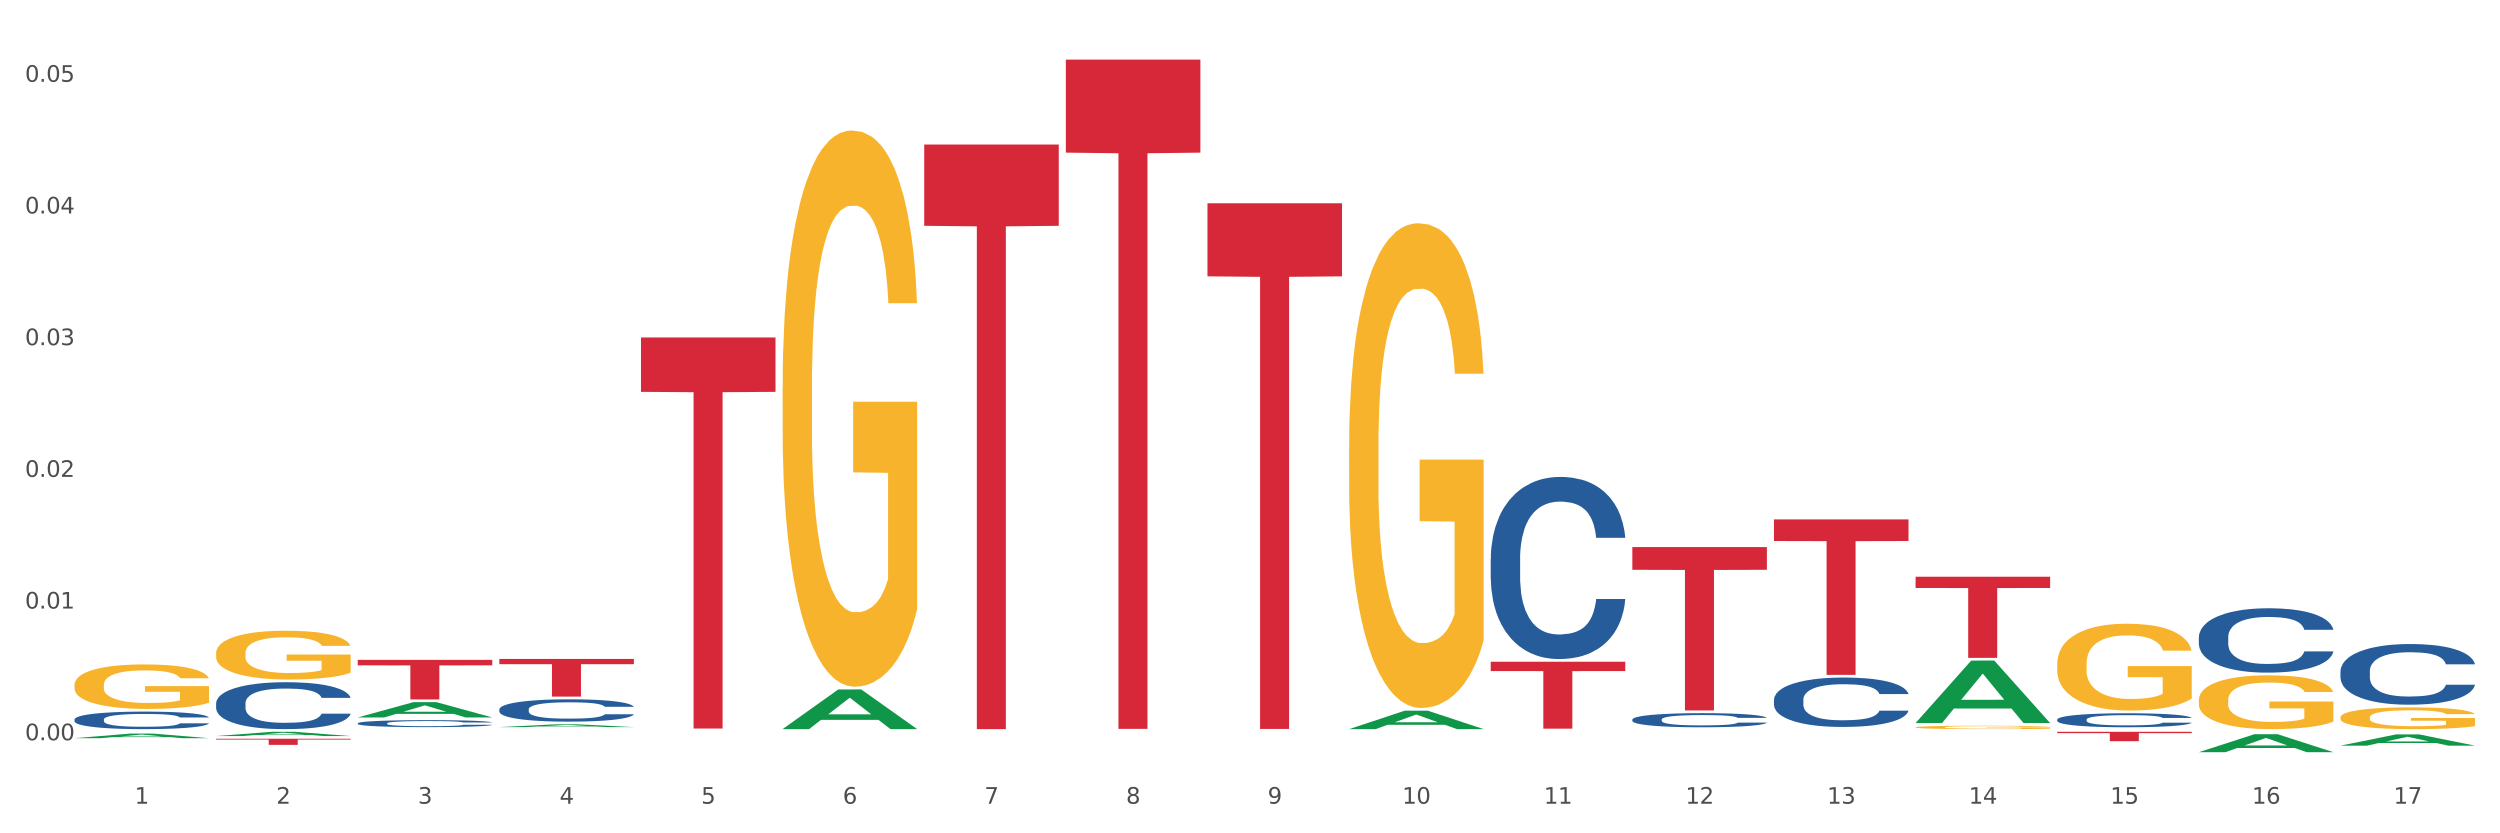<?xml version="1.0" encoding="utf-8" standalone="no"?>
<!DOCTYPE svg PUBLIC "-//W3C//DTD SVG 1.1//EN"
  "http://www.w3.org/Graphics/SVG/1.1/DTD/svg11.dtd">
<svg xmlns:xlink="http://www.w3.org/1999/xlink" width="1080pt" height="360pt" viewBox="0 0 1080 360" xmlns="http://www.w3.org/2000/svg" version="1.1">
 <rect x="0" y="0" width="1080" height="360" fill="#333333" stroke="none"/>
 <defs>
  <style type="text/css">*{stroke-linejoin: round; stroke-linecap: butt}</style>
 </defs>
 <g id="figure_1">
  <g id="patch_1">
   <path d="M 0 360 
L 1080 360 
L 1080 0 
L 0 0 
z
" style="fill: #ffffff; stroke: #ffffff; stroke-linejoin: miter"/>
  </g>
  <g id="axes_1">
   <g id="matplotlib.axis_1">
    <g id="xtick_1">
     <g id="text_1">
      <!-- 1 -->
      <g style="fill: #4d4d4d" transform="translate(58.182 347.204) scale(0.096 -0.096)">
       <defs>
        <path id="DejaVuSans-31" d="M 794 531 
L 1825 531 
L 1825 4091 
L 703 3866 
L 703 4441 
L 1819 4666 
L 2450 4666 
L 2450 531 
L 3481 531 
L 3481 0 
L 794 0 
L 794 531 
z
" transform="scale(0.016)"/>
       </defs>
       <use xlink:href="#DejaVuSans-31"/>
      </g>
     </g>
    </g>
    <g id="xtick_2">
     <g id="text_2">
      <!-- 2 -->
      <g style="fill: #4d4d4d" transform="translate(119.364 347.204) scale(0.096 -0.096)">
       <defs>
        <path id="DejaVuSans-32" d="M 1228 531 
L 3431 531 
L 3431 0 
L 469 0 
L 469 531 
Q 828 903 1448 1529 
Q 2069 2156 2228 2338 
Q 2531 2678 2651 2914 
Q 2772 3150 2772 3378 
Q 2772 3750 2511 3984 
Q 2250 4219 1831 4219 
Q 1534 4219 1204 4116 
Q 875 4013 500 3803 
L 500 4441 
Q 881 4594 1212 4672 
Q 1544 4750 1819 4750 
Q 2544 4750 2975 4387 
Q 3406 4025 3406 3419 
Q 3406 3131 3298 2873 
Q 3191 2616 2906 2266 
Q 2828 2175 2409 1742 
Q 1991 1309 1228 531 
z
" transform="scale(0.016)"/>
       </defs>
       <use xlink:href="#DejaVuSans-32"/>
      </g>
     </g>
    </g>
    <g id="xtick_3">
     <g id="text_3">
      <!-- 3 -->
      <g style="fill: #4d4d4d" transform="translate(180.545 347.204) scale(0.096 -0.096)">
       <defs>
        <path id="DejaVuSans-33" d="M 2597 2516 
Q 3050 2419 3304 2112 
Q 3559 1806 3559 1356 
Q 3559 666 3084 287 
Q 2609 -91 1734 -91 
Q 1441 -91 1130 -33 
Q 819 25 488 141 
L 488 750 
Q 750 597 1062 519 
Q 1375 441 1716 441 
Q 2309 441 2620 675 
Q 2931 909 2931 1356 
Q 2931 1769 2642 2001 
Q 2353 2234 1838 2234 
L 1294 2234 
L 1294 2753 
L 1863 2753 
Q 2328 2753 2575 2939 
Q 2822 3125 2822 3475 
Q 2822 3834 2567 4026 
Q 2313 4219 1838 4219 
Q 1578 4219 1281 4162 
Q 984 4106 628 3988 
L 628 4550 
Q 988 4650 1302 4700 
Q 1616 4750 1894 4750 
Q 2613 4750 3031 4423 
Q 3450 4097 3450 3541 
Q 3450 3153 3228 2886 
Q 3006 2619 2597 2516 
z
" transform="scale(0.016)"/>
       </defs>
       <use xlink:href="#DejaVuSans-33"/>
      </g>
     </g>
    </g>
    <g id="xtick_4">
     <g id="text_4">
      <!-- 4 -->
      <g style="fill: #4d4d4d" transform="translate(241.726 347.204) scale(0.096 -0.096)">
       <defs>
        <path id="DejaVuSans-34" d="M 2419 4116 
L 825 1625 
L 2419 1625 
L 2419 4116 
z
M 2253 4666 
L 3047 4666 
L 3047 1625 
L 3713 1625 
L 3713 1100 
L 3047 1100 
L 3047 0 
L 2419 0 
L 2419 1100 
L 313 1100 
L 313 1709 
L 2253 4666 
z
" transform="scale(0.016)"/>
       </defs>
       <use xlink:href="#DejaVuSans-34"/>
      </g>
     </g>
    </g>
    <g id="xtick_5">
     <g id="text_5">
      <!-- 5 -->
      <g style="fill: #4d4d4d" transform="translate(302.908 347.204) scale(0.096 -0.096)">
       <defs>
        <path id="DejaVuSans-35" d="M 691 4666 
L 3169 4666 
L 3169 4134 
L 1269 4134 
L 1269 2991 
Q 1406 3038 1543 3061 
Q 1681 3084 1819 3084 
Q 2600 3084 3056 2656 
Q 3513 2228 3513 1497 
Q 3513 744 3044 326 
Q 2575 -91 1722 -91 
Q 1428 -91 1123 -41 
Q 819 9 494 109 
L 494 744 
Q 775 591 1075 516 
Q 1375 441 1709 441 
Q 2250 441 2565 725 
Q 2881 1009 2881 1497 
Q 2881 1984 2565 2268 
Q 2250 2553 1709 2553 
Q 1456 2553 1204 2497 
Q 953 2441 691 2322 
L 691 4666 
z
" transform="scale(0.016)"/>
       </defs>
       <use xlink:href="#DejaVuSans-35"/>
      </g>
     </g>
    </g>
    <g id="xtick_6">
     <g id="text_6">
      <!-- 6 -->
      <g style="fill: #4d4d4d" transform="translate(364.089 347.204) scale(0.096 -0.096)">
       <defs>
        <path id="DejaVuSans-36" d="M 2113 2584 
Q 1688 2584 1439 2293 
Q 1191 2003 1191 1497 
Q 1191 994 1439 701 
Q 1688 409 2113 409 
Q 2538 409 2786 701 
Q 3034 994 3034 1497 
Q 3034 2003 2786 2293 
Q 2538 2584 2113 2584 
z
M 3366 4563 
L 3366 3988 
Q 3128 4100 2886 4159 
Q 2644 4219 2406 4219 
Q 1781 4219 1451 3797 
Q 1122 3375 1075 2522 
Q 1259 2794 1537 2939 
Q 1816 3084 2150 3084 
Q 2853 3084 3261 2657 
Q 3669 2231 3669 1497 
Q 3669 778 3244 343 
Q 2819 -91 2113 -91 
Q 1303 -91 875 529 
Q 447 1150 447 2328 
Q 447 3434 972 4092 
Q 1497 4750 2381 4750 
Q 2619 4750 2861 4703 
Q 3103 4656 3366 4563 
z
" transform="scale(0.016)"/>
       </defs>
       <use xlink:href="#DejaVuSans-36"/>
      </g>
     </g>
    </g>
    <g id="xtick_7">
     <g id="text_7">
      <!-- 7 -->
      <g style="fill: #4d4d4d" transform="translate(425.271 347.204) scale(0.096 -0.096)">
       <defs>
        <path id="DejaVuSans-37" d="M 525 4666 
L 3525 4666 
L 3525 4397 
L 1831 0 
L 1172 0 
L 2766 4134 
L 525 4134 
L 525 4666 
z
" transform="scale(0.016)"/>
       </defs>
       <use xlink:href="#DejaVuSans-37"/>
      </g>
     </g>
    </g>
    <g id="xtick_8">
     <g id="text_8">
      <!-- 8 -->
      <g style="fill: #4d4d4d" transform="translate(486.452 347.204) scale(0.096 -0.096)">
       <defs>
        <path id="DejaVuSans-38" d="M 2034 2216 
Q 1584 2216 1326 1975 
Q 1069 1734 1069 1313 
Q 1069 891 1326 650 
Q 1584 409 2034 409 
Q 2484 409 2743 651 
Q 3003 894 3003 1313 
Q 3003 1734 2745 1975 
Q 2488 2216 2034 2216 
z
M 1403 2484 
Q 997 2584 770 2862 
Q 544 3141 544 3541 
Q 544 4100 942 4425 
Q 1341 4750 2034 4750 
Q 2731 4750 3128 4425 
Q 3525 4100 3525 3541 
Q 3525 3141 3298 2862 
Q 3072 2584 2669 2484 
Q 3125 2378 3379 2068 
Q 3634 1759 3634 1313 
Q 3634 634 3220 271 
Q 2806 -91 2034 -91 
Q 1263 -91 848 271 
Q 434 634 434 1313 
Q 434 1759 690 2068 
Q 947 2378 1403 2484 
z
M 1172 3481 
Q 1172 3119 1398 2916 
Q 1625 2713 2034 2713 
Q 2441 2713 2670 2916 
Q 2900 3119 2900 3481 
Q 2900 3844 2670 4047 
Q 2441 4250 2034 4250 
Q 1625 4250 1398 4047 
Q 1172 3844 1172 3481 
z
" transform="scale(0.016)"/>
       </defs>
       <use xlink:href="#DejaVuSans-38"/>
      </g>
     </g>
    </g>
    <g id="xtick_9">
     <g id="text_9">
      <!-- 9 -->
      <g style="fill: #4d4d4d" transform="translate(547.634 347.204) scale(0.096 -0.096)">
       <defs>
        <path id="DejaVuSans-39" d="M 703 97 
L 703 672 
Q 941 559 1184 500 
Q 1428 441 1663 441 
Q 2288 441 2617 861 
Q 2947 1281 2994 2138 
Q 2813 1869 2534 1725 
Q 2256 1581 1919 1581 
Q 1219 1581 811 2004 
Q 403 2428 403 3163 
Q 403 3881 828 4315 
Q 1253 4750 1959 4750 
Q 2769 4750 3195 4129 
Q 3622 3509 3622 2328 
Q 3622 1225 3098 567 
Q 2575 -91 1691 -91 
Q 1453 -91 1209 -44 
Q 966 3 703 97 
z
M 1959 2075 
Q 2384 2075 2632 2365 
Q 2881 2656 2881 3163 
Q 2881 3666 2632 3958 
Q 2384 4250 1959 4250 
Q 1534 4250 1286 3958 
Q 1038 3666 1038 3163 
Q 1038 2656 1286 2365 
Q 1534 2075 1959 2075 
z
" transform="scale(0.016)"/>
       </defs>
       <use xlink:href="#DejaVuSans-39"/>
      </g>
     </g>
    </g>
    <g id="xtick_10">
     <g id="text_10">
      <!-- 10 -->
      <g style="fill: #4d4d4d" transform="translate(605.761 347.204) scale(0.096 -0.096)">
       <defs>
        <path id="DejaVuSans-30" d="M 2034 4250 
Q 1547 4250 1301 3770 
Q 1056 3291 1056 2328 
Q 1056 1369 1301 889 
Q 1547 409 2034 409 
Q 2525 409 2770 889 
Q 3016 1369 3016 2328 
Q 3016 3291 2770 3770 
Q 2525 4250 2034 4250 
z
M 2034 4750 
Q 2819 4750 3233 4129 
Q 3647 3509 3647 2328 
Q 3647 1150 3233 529 
Q 2819 -91 2034 -91 
Q 1250 -91 836 529 
Q 422 1150 422 2328 
Q 422 3509 836 4129 
Q 1250 4750 2034 4750 
z
" transform="scale(0.016)"/>
       </defs>
       <use xlink:href="#DejaVuSans-31"/>
       <use xlink:href="#DejaVuSans-30" transform="translate(63.623 0)"/>
      </g>
     </g>
    </g>
    <g id="xtick_11">
     <g id="text_11">
      <!-- 11 -->
      <g style="fill: #4d4d4d" transform="translate(666.942 347.204) scale(0.096 -0.096)">
       <use xlink:href="#DejaVuSans-31"/>
       <use xlink:href="#DejaVuSans-31" transform="translate(63.623 0)"/>
      </g>
     </g>
    </g>
    <g id="xtick_12">
     <g id="text_12">
      <!-- 12 -->
      <g style="fill: #4d4d4d" transform="translate(728.124 347.204) scale(0.096 -0.096)">
       <use xlink:href="#DejaVuSans-31"/>
       <use xlink:href="#DejaVuSans-32" transform="translate(63.623 0)"/>
      </g>
     </g>
    </g>
    <g id="xtick_13">
     <g id="text_13">
      <!-- 13 -->
      <g style="fill: #4d4d4d" transform="translate(789.305 347.204) scale(0.096 -0.096)">
       <use xlink:href="#DejaVuSans-31"/>
       <use xlink:href="#DejaVuSans-33" transform="translate(63.623 0)"/>
      </g>
     </g>
    </g>
    <g id="xtick_14">
     <g id="text_14">
      <!-- 14 -->
      <g style="fill: #4d4d4d" transform="translate(850.487 347.204) scale(0.096 -0.096)">
       <use xlink:href="#DejaVuSans-31"/>
       <use xlink:href="#DejaVuSans-34" transform="translate(63.623 0)"/>
      </g>
     </g>
    </g>
    <g id="xtick_15">
     <g id="text_15">
      <!-- 15 -->
      <g style="fill: #4d4d4d" transform="translate(911.668 347.204) scale(0.096 -0.096)">
       <use xlink:href="#DejaVuSans-31"/>
       <use xlink:href="#DejaVuSans-35" transform="translate(63.623 0)"/>
      </g>
     </g>
    </g>
    <g id="xtick_16">
     <g id="text_16">
      <!-- 16 -->
      <g style="fill: #4d4d4d" transform="translate(972.849 347.204) scale(0.096 -0.096)">
       <use xlink:href="#DejaVuSans-31"/>
       <use xlink:href="#DejaVuSans-36" transform="translate(63.623 0)"/>
      </g>
     </g>
    </g>
    <g id="xtick_17">
     <g id="text_17">
      <!-- 17 -->
      <g style="fill: #4d4d4d" transform="translate(1034.031 347.204) scale(0.096 -0.096)">
       <use xlink:href="#DejaVuSans-31"/>
       <use xlink:href="#DejaVuSans-37" transform="translate(63.623 0)"/>
      </g>
     </g>
    </g>
    <g id="xtick_18"/>
    <g id="xtick_19"/>
    <g id="xtick_20"/>
    <g id="xtick_21"/>
    <g id="xtick_22"/>
    <g id="xtick_23"/>
    <g id="xtick_24"/>
    <g id="xtick_25"/>
    <g id="xtick_26"/>
    <g id="xtick_27"/>
    <g id="xtick_28"/>
    <g id="xtick_29"/>
    <g id="xtick_30"/>
    <g id="xtick_31"/>
    <g id="xtick_32"/>
    <g id="xtick_33"/>
   </g>
   <g id="matplotlib.axis_2">
    <g id="ytick_1">
     <g id="text_18">
      <!-- 0.00 -->
      <g style="fill: #4d4d4d" transform="translate(10.8 319.789) scale(0.096 -0.096)">
       <defs>
        <path id="DejaVuSans-2e" d="M 684 794 
L 1344 794 
L 1344 0 
L 684 0 
L 684 794 
z
" transform="scale(0.016)"/>
       </defs>
       <use xlink:href="#DejaVuSans-30"/>
       <use xlink:href="#DejaVuSans-2e" transform="translate(63.623 0)"/>
       <use xlink:href="#DejaVuSans-30" transform="translate(95.41 0)"/>
       <use xlink:href="#DejaVuSans-30" transform="translate(159.033 0)"/>
      </g>
     </g>
    </g>
    <g id="ytick_2">
     <g id="text_19">
      <!-- 0.01 -->
      <g style="fill: #4d4d4d" transform="translate(10.8 262.897) scale(0.096 -0.096)">
       <use xlink:href="#DejaVuSans-30"/>
       <use xlink:href="#DejaVuSans-2e" transform="translate(63.623 0)"/>
       <use xlink:href="#DejaVuSans-30" transform="translate(95.41 0)"/>
       <use xlink:href="#DejaVuSans-31" transform="translate(159.033 0)"/>
      </g>
     </g>
    </g>
    <g id="ytick_3">
     <g id="text_20">
      <!-- 0.02 -->
      <g style="fill: #4d4d4d" transform="translate(10.8 206.006) scale(0.096 -0.096)">
       <use xlink:href="#DejaVuSans-30"/>
       <use xlink:href="#DejaVuSans-2e" transform="translate(63.623 0)"/>
       <use xlink:href="#DejaVuSans-30" transform="translate(95.41 0)"/>
       <use xlink:href="#DejaVuSans-32" transform="translate(159.033 0)"/>
      </g>
     </g>
    </g>
    <g id="ytick_4">
     <g id="text_21">
      <!-- 0.03 -->
      <g style="fill: #4d4d4d" transform="translate(10.8 149.114) scale(0.096 -0.096)">
       <use xlink:href="#DejaVuSans-30"/>
       <use xlink:href="#DejaVuSans-2e" transform="translate(63.623 0)"/>
       <use xlink:href="#DejaVuSans-30" transform="translate(95.41 0)"/>
       <use xlink:href="#DejaVuSans-33" transform="translate(159.033 0)"/>
      </g>
     </g>
    </g>
    <g id="ytick_5">
     <g id="text_22">
      <!-- 0.04 -->
      <g style="fill: #4d4d4d" transform="translate(10.8 92.222) scale(0.096 -0.096)">
       <use xlink:href="#DejaVuSans-30"/>
       <use xlink:href="#DejaVuSans-2e" transform="translate(63.623 0)"/>
       <use xlink:href="#DejaVuSans-30" transform="translate(95.41 0)"/>
       <use xlink:href="#DejaVuSans-34" transform="translate(159.033 0)"/>
      </g>
     </g>
    </g>
    <g id="ytick_6">
     <g id="text_23">
      <!-- 0.05 -->
      <g style="fill: #4d4d4d" transform="translate(10.8 35.331) scale(0.096 -0.096)">
       <use xlink:href="#DejaVuSans-30"/>
       <use xlink:href="#DejaVuSans-2e" transform="translate(63.623 0)"/>
       <use xlink:href="#DejaVuSans-30" transform="translate(95.41 0)"/>
       <use xlink:href="#DejaVuSans-35" transform="translate(159.033 0)"/>
      </g>
     </g>
    </g>
    <g id="ytick_7"/>
    <g id="ytick_8"/>
    <g id="ytick_9"/>
    <g id="ytick_10"/>
    <g id="ytick_11"/>
   </g>
   <g id="PolyCollection_1">
    <path d="M 32.175 318.892 
L 32.235 318.89 
L 56.203 316.916 
L 66.15 316.914 
L 90.297 318.896 
L 78.793 318.896 
L 73.58 318.434 
L 48.833 318.434 
L 48.653 318.442 
L 43.62 318.896 
L 32.175 318.896 
L 32.175 318.892 
L 51.949 318.159 
L 70.464 318.157 
L 61.296 317.336 
L 61.176 317.332 
L 61.056 317.338 
L 51.889 318.157 
L 51.949 318.159 
L 32.175 318.892 
z
" clip-path="url(#p959873e8bb)" style="fill: #109648"/>
    <path d="M 93.356 317.971 
L 93.416 317.969 
L 117.384 316.144 
L 127.331 316.142 
L 151.479 317.974 
L 139.974 317.974 
L 134.761 317.547 
L 110.014 317.547 
L 109.834 317.554 
L 104.801 317.974 
L 93.356 317.974 
L 93.356 317.971 
L 113.13 317.293 
L 131.645 317.291 
L 122.478 316.532 
L 122.358 316.529 
L 122.238 316.534 
L 113.07 317.291 
L 113.13 317.293 
L 93.356 317.971 
z
" clip-path="url(#p959873e8bb)" style="fill: #109648"/>
    <path d="M 338.082 314.948 
L 338.142 314.932 
L 362.11 297.846 
L 372.057 297.83 
L 396.204 314.98 
L 384.7 314.98 
L 379.487 310.987 
L 354.74 310.987 
L 354.56 311.051 
L 349.527 314.98 
L 338.082 314.98 
L 338.082 314.948 
L 357.856 308.603 
L 376.371 308.587 
L 367.203 301.486 
L 367.083 301.453 
L 366.963 301.502 
L 357.796 308.587 
L 357.856 308.603 
L 338.082 314.948 
z
" clip-path="url(#p959873e8bb)" style="fill: #109648"/>
    <path d="M 154.538 309.927 
L 154.598 309.921 
L 178.566 303.329 
L 188.512 303.323 
L 212.66 309.939 
L 201.156 309.939 
L 195.943 308.398 
L 171.196 308.398 
L 171.016 308.423 
L 165.983 309.939 
L 154.538 309.939 
L 154.538 309.927 
L 174.311 307.479 
L 192.827 307.473 
L 183.659 304.733 
L 183.539 304.721 
L 183.419 304.739 
L 174.251 307.473 
L 174.311 307.479 
L 154.538 309.927 
z
" clip-path="url(#p959873e8bb)" style="fill: #109648"/>
    <path d="M 827.533 312.312 
L 827.593 312.287 
L 851.561 285.374 
L 861.508 285.348 
L 885.656 312.363 
L 874.151 312.363 
L 868.938 306.072 
L 844.191 306.072 
L 844.011 306.174 
L 838.978 312.363 
L 827.533 312.363 
L 827.533 312.312 
L 847.307 302.318 
L 865.822 302.293 
L 856.654 291.106 
L 856.535 291.056 
L 856.415 291.132 
L 847.247 302.293 
L 847.307 302.318 
L 827.533 312.312 
z
" clip-path="url(#p959873e8bb)" style="fill: #109648"/>
    <path d="M 215.719 314.108 
L 215.779 314.107 
L 239.747 312.913 
L 249.694 312.912 
L 273.842 314.11 
L 262.337 314.11 
L 257.124 313.831 
L 232.377 313.831 
L 232.197 313.835 
L 227.164 314.11 
L 215.719 314.11 
L 215.719 314.108 
L 235.493 313.665 
L 254.008 313.663 
L 244.84 313.167 
L 244.72 313.165 
L 244.601 313.169 
L 235.433 313.663 
L 235.493 313.665 
L 215.719 314.108 
z
" clip-path="url(#p959873e8bb)" style="fill: #109648"/>
    <path d="M 582.808 314.965 
L 582.868 314.958 
L 606.836 307.022 
L 616.782 307.014 
L 640.93 314.98 
L 629.425 314.98 
L 624.212 313.125 
L 599.465 313.125 
L 599.286 313.155 
L 594.252 314.98 
L 582.808 314.98 
L 582.808 314.965 
L 602.581 312.018 
L 621.097 312.011 
L 611.929 308.712 
L 611.809 308.697 
L 611.689 308.72 
L 602.521 312.011 
L 602.581 312.018 
L 582.808 314.965 
z
" clip-path="url(#p959873e8bb)" style="fill: #109648"/>
    <path d="M 705.171 236.339 
L 763.293 236.339 
L 763.293 246.148 
L 740.43 246.215 
L 740.43 306.924 
L 727.896 306.924 
L 727.896 246.215 
L 705.171 246.148 
L 705.171 236.406 
L 705.171 236.339 
z
" clip-path="url(#p959873e8bb)" style="fill: #d62839"/>
    <path d="M 215.719 284.667 
L 273.842 284.667 
L 273.842 286.928 
L 250.978 286.944 
L 250.978 300.941 
L 238.445 300.941 
L 238.445 286.944 
L 215.719 286.928 
L 215.719 284.682 
L 215.719 284.667 
z
" clip-path="url(#p959873e8bb)" style="fill: #d62839"/>
    <path d="M 276.901 145.799 
L 335.023 145.799 
L 335.023 169.275 
L 312.16 169.434 
L 312.16 314.733 
L 299.626 314.733 
L 299.626 169.434 
L 276.901 169.275 
L 276.901 145.958 
L 276.901 145.799 
z
" clip-path="url(#p959873e8bb)" style="fill: #d62839"/>
    <path d="M 399.263 62.45 
L 457.386 62.45 
L 457.386 97.544 
L 434.523 97.781 
L 434.523 314.98 
L 421.989 314.98 
L 421.989 97.781 
L 399.263 97.544 
L 399.263 62.687 
L 399.263 62.45 
z
" clip-path="url(#p959873e8bb)" style="fill: #d62839"/>
    <path d="M 154.538 285.053 
L 212.66 285.053 
L 212.66 287.43 
L 189.797 287.446 
L 189.797 302.161 
L 177.263 302.161 
L 177.263 287.446 
L 154.538 287.43 
L 154.538 285.069 
L 154.538 285.053 
z
" clip-path="url(#p959873e8bb)" style="fill: #d62839"/>
    <path d="M 93.356 319.136 
L 151.479 319.136 
L 151.479 319.505 
L 128.615 319.507 
L 128.615 321.793 
L 116.082 321.793 
L 116.082 319.507 
L 93.356 319.505 
L 93.356 319.138 
L 93.356 319.136 
z
" clip-path="url(#p959873e8bb)" style="fill: #d62839"/>
    <path d="M 888.715 286.788 
L 888.783 286.754 
L 888.783 285.521 
L 888.921 284.458 
L 889.607 281.888 
L 890.636 279.764 
L 891.391 278.633 
L 892.146 277.708 
L 893.038 276.783 
L 894.136 275.824 
L 896.126 274.419 
L 897.361 273.699 
L 898.871 272.946 
L 901.616 271.849 
L 903.606 271.232 
L 905.664 270.718 
L 909.027 270.102 
L 911.223 269.827 
L 913.556 269.622 
L 916.369 269.485 
L 918.497 269.451 
L 923.163 269.553 
L 927.143 269.862 
L 929.064 270.102 
L 931.535 270.513 
L 932.838 270.787 
L 934.966 271.335 
L 937.162 272.055 
L 938.671 272.671 
L 940.936 273.836 
L 942.651 275.001 
L 944.23 276.44 
L 945.053 277.434 
L 945.671 278.359 
L 946.22 279.421 
L 946.769 281.1 
L 934.417 281.1 
L 933.936 279.901 
L 933.182 278.77 
L 932.084 277.674 
L 931.123 276.989 
L 929.476 276.132 
L 927.966 275.584 
L 926.388 275.173 
L 924.467 274.83 
L 922.957 274.659 
L 920.83 274.522 
L 916.644 274.556 
L 913.83 274.83 
L 911.909 275.173 
L 910.674 275.481 
L 909.576 275.824 
L 908.341 276.303 
L 906.899 277.023 
L 905.87 277.674 
L 904.841 278.496 
L 904.017 279.319 
L 903.263 280.278 
L 902.645 281.306 
L 902.165 282.368 
L 901.753 283.67 
L 901.41 285.829 
L 901.41 290.523 
L 901.547 291.585 
L 901.89 292.99 
L 902.302 294.052 
L 902.988 295.32 
L 903.606 296.177 
L 904.772 297.41 
L 906.076 298.438 
L 907.105 299.089 
L 908.135 299.637 
L 909.919 300.391 
L 911.909 301.008 
L 913.624 301.385 
L 915.958 301.728 
L 917.536 301.865 
L 918.908 301.933 
L 922.271 301.933 
L 924.672 301.83 
L 927.349 301.591 
L 929.407 301.282 
L 931.123 300.905 
L 933.044 300.288 
L 934.279 299.706 
L 934.279 292.545 
L 919.183 292.51 
L 919.183 287.748 
L 946.837 287.748 
L 946.837 301.728 
L 945.671 302.447 
L 944.367 303.098 
L 942.994 303.681 
L 940.936 304.4 
L 938.465 305.085 
L 936.269 305.565 
L 933.936 305.976 
L 931.191 306.353 
L 927.623 306.696 
L 925.427 306.833 
L 922.682 306.936 
L 919.457 306.97 
L 916.644 306.901 
L 913.899 306.73 
L 911.017 306.422 
L 908.203 305.976 
L 906.076 305.531 
L 903.949 304.983 
L 901.684 304.263 
L 899.9 303.578 
L 898.528 302.961 
L 897.018 302.173 
L 895.371 301.145 
L 894.136 300.22 
L 893.038 299.261 
L 891.871 298.027 
L 891.048 296.965 
L 890.224 295.629 
L 889.744 294.635 
L 889.195 293.093 
L 888.783 290.934 
L 888.715 286.788 
z
" clip-path="url(#p959873e8bb)" style="fill: #f7b32b"/>
    <path d="M 1011.078 309.931 
L 1011.146 309.923 
L 1011.146 309.614 
L 1011.284 309.349 
L 1011.97 308.706 
L 1012.999 308.174 
L 1013.754 307.891 
L 1014.509 307.66 
L 1015.401 307.428 
L 1016.499 307.188 
L 1018.489 306.837 
L 1019.724 306.657 
L 1021.234 306.468 
L 1023.978 306.194 
L 1025.969 306.04 
L 1028.027 305.911 
L 1031.39 305.757 
L 1033.585 305.688 
L 1035.919 305.637 
L 1038.732 305.603 
L 1040.859 305.594 
L 1045.526 305.62 
L 1049.506 305.697 
L 1051.427 305.757 
L 1053.897 305.86 
L 1055.201 305.928 
L 1057.328 306.066 
L 1059.524 306.246 
L 1061.034 306.4 
L 1063.299 306.691 
L 1065.014 306.983 
L 1066.592 307.343 
L 1067.416 307.591 
L 1068.033 307.823 
L 1068.582 308.089 
L 1069.131 308.509 
L 1056.78 308.509 
L 1056.299 308.209 
L 1055.544 307.926 
L 1054.446 307.651 
L 1053.486 307.48 
L 1051.839 307.266 
L 1050.329 307.128 
L 1048.751 307.026 
L 1046.829 306.94 
L 1045.32 306.897 
L 1043.192 306.863 
L 1039.007 306.871 
L 1036.193 306.94 
L 1034.272 307.026 
L 1033.037 307.103 
L 1031.939 307.188 
L 1030.703 307.308 
L 1029.262 307.488 
L 1028.233 307.651 
L 1027.204 307.857 
L 1026.38 308.063 
L 1025.625 308.303 
L 1025.008 308.56 
L 1024.527 308.826 
L 1024.116 309.151 
L 1023.773 309.691 
L 1023.773 310.866 
L 1023.91 311.132 
L 1024.253 311.483 
L 1024.665 311.749 
L 1025.351 312.066 
L 1025.969 312.28 
L 1027.135 312.589 
L 1028.439 312.846 
L 1029.468 313.009 
L 1030.498 313.146 
L 1032.282 313.335 
L 1034.272 313.489 
L 1035.987 313.583 
L 1038.32 313.669 
L 1039.899 313.703 
L 1041.271 313.72 
L 1044.634 313.72 
L 1047.035 313.695 
L 1049.712 313.635 
L 1051.77 313.557 
L 1053.486 313.463 
L 1055.407 313.309 
L 1056.642 313.163 
L 1056.642 311.372 
L 1041.546 311.363 
L 1041.546 310.172 
L 1069.2 310.172 
L 1069.2 313.669 
L 1068.033 313.849 
L 1066.73 314.012 
L 1065.357 314.157 
L 1063.299 314.337 
L 1060.828 314.509 
L 1058.632 314.629 
L 1056.299 314.732 
L 1053.554 314.826 
L 1049.986 314.912 
L 1047.79 314.946 
L 1045.045 314.972 
L 1041.82 314.98 
L 1039.007 314.963 
L 1036.262 314.92 
L 1033.38 314.843 
L 1030.566 314.732 
L 1028.439 314.62 
L 1026.312 314.483 
L 1024.047 314.303 
L 1022.263 314.132 
L 1020.891 313.977 
L 1019.381 313.78 
L 1017.734 313.523 
L 1016.499 313.292 
L 1015.401 313.052 
L 1014.234 312.743 
L 1013.411 312.477 
L 1012.587 312.143 
L 1012.107 311.894 
L 1011.558 311.509 
L 1011.146 310.969 
L 1011.078 309.931 
z
" clip-path="url(#p959873e8bb)" style="fill: #f7b32b"/>
    <path d="M 949.896 302.479 
L 949.965 302.458 
L 949.965 301.694 
L 950.102 301.036 
L 950.788 299.444 
L 951.818 298.128 
L 952.572 297.427 
L 953.327 296.854 
L 954.219 296.281 
L 955.317 295.687 
L 957.307 294.817 
L 958.543 294.371 
L 960.052 293.904 
L 962.797 293.225 
L 964.787 292.843 
L 966.846 292.524 
L 970.208 292.142 
L 972.404 291.973 
L 974.737 291.845 
L 977.551 291.76 
L 979.678 291.739 
L 984.344 291.803 
L 988.324 291.994 
L 990.246 292.142 
L 992.716 292.397 
L 994.02 292.567 
L 996.147 292.907 
L 998.343 293.352 
L 999.853 293.734 
L 1002.117 294.456 
L 1003.833 295.178 
L 1005.411 296.069 
L 1006.234 296.685 
L 1006.852 297.258 
L 1007.401 297.916 
L 1007.95 298.956 
L 995.598 298.956 
L 995.118 298.213 
L 994.363 297.512 
L 993.265 296.833 
L 992.304 296.409 
L 990.657 295.878 
L 989.148 295.538 
L 987.569 295.284 
L 985.648 295.071 
L 984.138 294.965 
L 982.011 294.88 
L 977.825 294.902 
L 975.012 295.071 
L 973.09 295.284 
L 971.855 295.475 
L 970.757 295.687 
L 969.522 295.984 
L 968.081 296.43 
L 967.052 296.833 
L 966.022 297.343 
L 965.199 297.852 
L 964.444 298.446 
L 963.826 299.083 
L 963.346 299.741 
L 962.934 300.547 
L 962.591 301.885 
L 962.591 304.792 
L 962.728 305.45 
L 963.072 306.321 
L 963.483 306.979 
L 964.169 307.764 
L 964.787 308.295 
L 965.954 309.059 
L 967.257 309.695 
L 968.287 310.099 
L 969.316 310.438 
L 971.1 310.905 
L 973.09 311.287 
L 974.806 311.521 
L 977.139 311.733 
L 978.717 311.818 
L 980.09 311.86 
L 983.452 311.86 
L 985.854 311.797 
L 988.53 311.648 
L 990.589 311.457 
L 992.304 311.224 
L 994.226 310.842 
L 995.461 310.481 
L 995.461 306.045 
L 980.364 306.023 
L 980.364 303.073 
L 1008.019 303.073 
L 1008.019 311.733 
L 1006.852 312.179 
L 1005.548 312.582 
L 1004.176 312.943 
L 1002.117 313.388 
L 999.647 313.813 
L 997.451 314.11 
L 995.118 314.365 
L 992.373 314.598 
L 988.805 314.811 
L 986.609 314.895 
L 983.864 314.959 
L 980.639 314.98 
L 977.825 314.938 
L 975.08 314.832 
L 972.198 314.641 
L 969.385 314.365 
L 967.257 314.089 
L 965.13 313.749 
L 962.866 313.304 
L 961.082 312.879 
L 959.709 312.497 
L 958.199 312.009 
L 956.553 311.372 
L 955.317 310.799 
L 954.219 310.205 
L 953.053 309.441 
L 952.229 308.783 
L 951.406 307.955 
L 950.926 307.339 
L 950.377 306.384 
L 949.965 305.047 
L 949.896 302.479 
z
" clip-path="url(#p959873e8bb)" style="fill: #f7b32b"/>
    <path d="M 521.626 87.824 
L 579.749 87.824 
L 579.749 119.381 
L 556.885 119.595 
L 556.885 314.912 
L 544.352 314.912 
L 544.352 119.595 
L 521.626 119.381 
L 521.626 88.037 
L 521.626 87.824 
z
" clip-path="url(#p959873e8bb)" style="fill: #d62839"/>
    <path d="M 643.989 285.874 
L 702.112 285.874 
L 702.112 289.892 
L 679.248 289.92 
L 679.248 314.793 
L 666.715 314.793 
L 666.715 289.92 
L 643.989 289.892 
L 643.989 285.901 
L 643.989 285.874 
z
" clip-path="url(#p959873e8bb)" style="fill: #d62839"/>
    <path d="M 766.352 224.38 
L 824.474 224.38 
L 824.474 233.712 
L 801.611 233.775 
L 801.611 291.535 
L 789.078 291.535 
L 789.078 233.775 
L 766.352 233.712 
L 766.352 224.443 
L 766.352 224.38 
z
" clip-path="url(#p959873e8bb)" style="fill: #d62839"/>
    <path d="M 460.445 25.759 
L 518.567 25.759 
L 518.567 65.935 
L 495.704 66.207 
L 495.704 314.864 
L 483.17 314.864 
L 483.17 66.207 
L 460.445 65.935 
L 460.445 26.031 
L 460.445 25.759 
z
" clip-path="url(#p959873e8bb)" style="fill: #d62839"/>
    <path d="M 827.533 314.197 
L 827.602 314.196 
L 827.602 314.148 
L 827.739 314.107 
L 828.425 314.007 
L 829.455 313.925 
L 830.21 313.881 
L 830.964 313.845 
L 831.857 313.809 
L 832.954 313.772 
L 834.945 313.717 
L 836.18 313.689 
L 837.689 313.66 
L 840.434 313.618 
L 842.424 313.594 
L 844.483 313.574 
L 847.845 313.55 
L 850.041 313.539 
L 852.374 313.531 
L 855.188 313.526 
L 857.315 313.525 
L 861.981 313.529 
L 865.961 313.54 
L 867.883 313.55 
L 870.353 313.566 
L 871.657 313.576 
L 873.784 313.598 
L 875.98 313.626 
L 877.49 313.65 
L 879.754 313.695 
L 881.47 313.74 
L 883.048 313.796 
L 883.872 313.834 
L 884.489 313.87 
L 885.038 313.911 
L 885.587 313.977 
L 873.235 313.977 
L 872.755 313.93 
L 872 313.886 
L 870.902 313.844 
L 869.941 313.817 
L 868.295 313.784 
L 866.785 313.763 
L 865.207 313.747 
L 863.285 313.733 
L 861.775 313.727 
L 859.648 313.721 
L 855.462 313.723 
L 852.649 313.733 
L 850.727 313.747 
L 849.492 313.759 
L 848.394 313.772 
L 847.159 313.79 
L 845.718 313.818 
L 844.689 313.844 
L 843.659 313.876 
L 842.836 313.907 
L 842.081 313.945 
L 841.464 313.985 
L 840.983 314.026 
L 840.571 314.076 
L 840.228 314.16 
L 840.228 314.342 
L 840.366 314.383 
L 840.709 314.438 
L 841.12 314.479 
L 841.807 314.528 
L 842.424 314.562 
L 843.591 314.609 
L 844.895 314.649 
L 845.924 314.675 
L 846.953 314.696 
L 848.737 314.725 
L 850.727 314.749 
L 852.443 314.764 
L 854.776 314.777 
L 856.354 314.782 
L 857.727 314.785 
L 861.089 314.785 
L 863.491 314.781 
L 866.167 314.772 
L 868.226 314.76 
L 869.941 314.745 
L 871.863 314.721 
L 873.098 314.698 
L 873.098 314.421 
L 858.001 314.419 
L 858.001 314.234 
L 885.656 314.234 
L 885.656 314.777 
L 884.489 314.805 
L 883.185 314.83 
L 881.813 314.853 
L 879.754 314.881 
L 877.284 314.907 
L 875.088 314.926 
L 872.755 314.942 
L 870.01 314.956 
L 866.442 314.97 
L 864.246 314.975 
L 861.501 314.979 
L 858.276 314.98 
L 855.462 314.978 
L 852.717 314.971 
L 849.835 314.959 
L 847.022 314.942 
L 844.895 314.925 
L 842.767 314.903 
L 840.503 314.875 
L 838.719 314.849 
L 837.346 314.825 
L 835.837 314.794 
L 834.19 314.754 
L 832.954 314.718 
L 831.857 314.681 
L 830.69 314.633 
L 829.867 314.592 
L 829.043 314.54 
L 828.563 314.502 
L 828.014 314.442 
L 827.602 314.358 
L 827.533 314.197 
z
" clip-path="url(#p959873e8bb)" style="fill: #f7b32b"/>
    <path d="M 154.538 312.457 
L 154.607 312.454 
L 154.607 312.377 
L 154.813 312.272 
L 155.568 312.079 
L 156.53 311.933 
L 158.179 311.762 
L 159.072 311.691 
L 160.24 311.611 
L 162.645 311.481 
L 165.393 311.371 
L 167.317 311.31 
L 168.759 311.272 
L 171.988 311.203 
L 173.843 311.172 
L 175.767 311.148 
L 177.416 311.131 
L 180.164 311.112 
L 182.362 311.103 
L 184.904 311.101 
L 187.034 311.103 
L 189.851 311.114 
L 193.973 311.148 
L 195.553 311.167 
L 197.683 311.2 
L 199.882 311.244 
L 201.668 311.288 
L 203.729 311.352 
L 205.859 311.434 
L 207.92 311.539 
L 209.362 311.636 
L 210.53 311.738 
L 211.561 311.862 
L 212.317 311.997 
L 212.66 312.11 
L 200.088 312.11 
L 199.744 312.008 
L 199.057 311.897 
L 198.37 311.823 
L 197.614 311.762 
L 196.446 311.693 
L 195.416 311.649 
L 193.698 311.597 
L 192.118 311.564 
L 190.813 311.545 
L 189.233 311.528 
L 185.866 311.511 
L 183.462 311.511 
L 181.95 311.517 
L 180.095 311.531 
L 178.515 311.55 
L 176.66 311.583 
L 175.217 311.619 
L 173.775 311.666 
L 172.95 311.699 
L 171.713 311.76 
L 170.889 311.809 
L 169.79 311.895 
L 169.171 311.955 
L 168.072 312.112 
L 167.591 312.228 
L 167.385 312.308 
L 167.248 312.396 
L 167.248 312.826 
L 167.66 313.019 
L 168.004 313.102 
L 168.553 313.196 
L 169.584 313.317 
L 171.095 313.436 
L 172.675 313.521 
L 173.981 313.573 
L 175.217 313.612 
L 176.454 313.642 
L 177.965 313.67 
L 179.202 313.687 
L 181.057 313.703 
L 183.255 313.711 
L 184.973 313.711 
L 188.477 313.698 
L 190.057 313.684 
L 191.568 313.664 
L 193.217 313.634 
L 194.523 313.601 
L 195.278 313.576 
L 196.515 313.524 
L 197.477 313.469 
L 198.301 313.405 
L 198.851 313.35 
L 199.469 313.267 
L 199.95 313.174 
L 200.088 313.124 
L 212.66 313.124 
L 212.385 313.223 
L 211.904 313.32 
L 210.943 313.449 
L 210.187 313.524 
L 209.019 313.615 
L 207.782 313.692 
L 206.065 313.777 
L 204.485 313.841 
L 202.836 313.896 
L 201.049 313.946 
L 197.82 314.015 
L 196.652 314.034 
L 194.179 314.067 
L 192.256 314.086 
L 189.439 314.106 
L 186.553 314.117 
L 183.53 314.119 
L 180.851 314.114 
L 177.897 314.097 
L 176.042 314.081 
L 173.981 314.056 
L 171.576 314.017 
L 169.309 313.97 
L 167.179 313.915 
L 165.187 313.852 
L 163.332 313.78 
L 160.927 313.662 
L 159.141 313.546 
L 157.836 313.438 
L 156.942 313.347 
L 156.049 313.232 
L 155.568 313.152 
L 154.813 312.959 
L 154.538 312.78 
L 154.538 312.457 
z
" clip-path="url(#p959873e8bb)" style="fill: #255c99"/>
    <path d="M 215.719 306.437 
L 215.788 306.429 
L 215.788 306.182 
L 215.994 305.847 
L 216.75 305.23 
L 217.712 304.763 
L 219.36 304.217 
L 220.254 303.988 
L 221.422 303.732 
L 223.826 303.318 
L 226.574 302.966 
L 228.498 302.772 
L 229.941 302.649 
L 233.17 302.428 
L 235.025 302.331 
L 236.948 302.252 
L 238.597 302.199 
L 241.345 302.138 
L 243.544 302.111 
L 246.086 302.102 
L 248.216 302.111 
L 251.032 302.146 
L 255.155 302.252 
L 256.735 302.314 
L 258.864 302.42 
L 261.063 302.561 
L 262.849 302.702 
L 264.91 302.904 
L 267.04 303.169 
L 269.101 303.503 
L 270.544 303.812 
L 271.712 304.138 
L 272.742 304.534 
L 273.498 304.966 
L 273.842 305.327 
L 261.269 305.327 
L 260.926 305.001 
L 260.238 304.649 
L 259.551 304.411 
L 258.796 304.217 
L 257.628 303.997 
L 256.597 303.856 
L 254.88 303.688 
L 253.3 303.583 
L 251.994 303.521 
L 250.414 303.468 
L 247.048 303.415 
L 244.643 303.415 
L 243.132 303.433 
L 241.277 303.477 
L 239.696 303.539 
L 237.841 303.644 
L 236.399 303.759 
L 234.956 303.909 
L 234.132 304.014 
L 232.895 304.208 
L 232.07 304.367 
L 230.971 304.64 
L 230.353 304.834 
L 229.254 305.336 
L 228.773 305.706 
L 228.567 305.962 
L 228.429 306.244 
L 228.429 307.618 
L 228.841 308.235 
L 229.185 308.499 
L 229.735 308.799 
L 230.765 309.187 
L 232.277 309.565 
L 233.857 309.839 
L 235.162 310.006 
L 236.399 310.129 
L 237.635 310.226 
L 239.147 310.314 
L 240.383 310.367 
L 242.238 310.42 
L 244.437 310.447 
L 246.154 310.447 
L 249.658 310.403 
L 251.238 310.358 
L 252.75 310.297 
L 254.399 310.2 
L 255.704 310.094 
L 256.46 310.015 
L 257.696 309.847 
L 258.658 309.671 
L 259.483 309.469 
L 260.032 309.292 
L 260.651 309.028 
L 261.132 308.728 
L 261.269 308.57 
L 273.842 308.57 
L 273.567 308.887 
L 273.086 309.195 
L 272.124 309.61 
L 271.368 309.847 
L 270.2 310.138 
L 268.964 310.385 
L 267.246 310.658 
L 265.666 310.861 
L 264.017 311.037 
L 262.231 311.196 
L 259.002 311.416 
L 257.834 311.477 
L 255.361 311.583 
L 253.437 311.645 
L 250.62 311.707 
L 247.735 311.742 
L 244.712 311.751 
L 242.032 311.733 
L 239.078 311.68 
L 237.223 311.627 
L 235.162 311.548 
L 232.757 311.425 
L 230.49 311.275 
L 228.361 311.099 
L 226.368 310.896 
L 224.513 310.667 
L 222.109 310.288 
L 220.322 309.918 
L 219.017 309.574 
L 218.124 309.284 
L 217.231 308.913 
L 216.75 308.658 
L 215.994 308.041 
L 215.719 307.468 
L 215.719 306.437 
z
" clip-path="url(#p959873e8bb)" style="fill: #255c99"/>
    <path d="M 32.175 310.813 
L 32.244 310.806 
L 32.244 310.613 
L 32.45 310.35 
L 33.206 309.867 
L 34.167 309.5 
L 35.816 309.072 
L 36.709 308.892 
L 37.877 308.692 
L 40.282 308.367 
L 43.03 308.091 
L 44.954 307.939 
L 46.396 307.842 
L 49.625 307.669 
L 51.48 307.593 
L 53.404 307.531 
L 55.053 307.489 
L 57.801 307.441 
L 60 307.42 
L 62.542 307.413 
L 64.671 307.42 
L 67.488 307.448 
L 71.61 307.531 
L 73.19 307.579 
L 75.32 307.662 
L 77.519 307.773 
L 79.305 307.883 
L 81.366 308.042 
L 83.496 308.25 
L 85.557 308.512 
L 87 308.754 
L 88.168 309.01 
L 89.198 309.321 
L 89.954 309.659 
L 90.297 309.943 
L 77.725 309.943 
L 77.381 309.687 
L 76.694 309.411 
L 76.007 309.224 
L 75.251 309.072 
L 74.084 308.899 
L 73.053 308.789 
L 71.335 308.657 
L 69.755 308.574 
L 68.45 308.526 
L 66.87 308.485 
L 63.503 308.443 
L 61.099 308.443 
L 59.587 308.457 
L 57.732 308.491 
L 56.152 308.54 
L 54.297 308.623 
L 52.854 308.713 
L 51.412 308.83 
L 50.587 308.913 
L 49.351 309.065 
L 48.526 309.189 
L 47.427 309.404 
L 46.809 309.556 
L 45.709 309.95 
L 45.228 310.24 
L 45.022 310.44 
L 44.885 310.661 
L 44.885 311.739 
L 45.297 312.223 
L 45.641 312.43 
L 46.19 312.665 
L 47.221 312.969 
L 48.732 313.267 
L 50.312 313.481 
L 51.618 313.612 
L 52.854 313.709 
L 54.091 313.785 
L 55.603 313.854 
L 56.839 313.895 
L 58.694 313.937 
L 60.893 313.958 
L 62.61 313.958 
L 66.114 313.923 
L 67.694 313.888 
L 69.206 313.84 
L 70.855 313.764 
L 72.16 313.681 
L 72.916 313.619 
L 74.152 313.488 
L 75.114 313.349 
L 75.939 313.191 
L 76.488 313.052 
L 77.106 312.845 
L 77.587 312.61 
L 77.725 312.486 
L 90.297 312.486 
L 90.023 312.734 
L 89.542 312.976 
L 88.58 313.301 
L 87.824 313.488 
L 86.656 313.716 
L 85.419 313.909 
L 83.702 314.123 
L 82.122 314.282 
L 80.473 314.421 
L 78.687 314.545 
L 75.458 314.718 
L 74.29 314.766 
L 71.816 314.849 
L 69.893 314.897 
L 67.076 314.946 
L 64.19 314.973 
L 61.167 314.98 
L 58.488 314.967 
L 55.534 314.925 
L 53.679 314.884 
L 51.618 314.821 
L 49.213 314.725 
L 46.946 314.607 
L 44.816 314.469 
L 42.824 314.31 
L 40.969 314.13 
L 38.564 313.833 
L 36.778 313.543 
L 35.473 313.273 
L 34.58 313.045 
L 33.686 312.755 
L 33.206 312.555 
L 32.45 312.071 
L 32.175 311.622 
L 32.175 310.813 
z
" clip-path="url(#p959873e8bb)" style="fill: #255c99"/>
    <path d="M 93.356 303.822 
L 93.425 303.803 
L 93.425 303.285 
L 93.631 302.582 
L 94.387 301.287 
L 95.349 300.306 
L 96.998 299.159 
L 97.891 298.678 
L 99.059 298.141 
L 101.463 297.271 
L 104.211 296.531 
L 106.135 296.124 
L 107.578 295.865 
L 110.807 295.402 
L 112.662 295.199 
L 114.585 295.032 
L 116.234 294.921 
L 118.982 294.792 
L 121.181 294.736 
L 123.723 294.718 
L 125.853 294.736 
L 128.67 294.81 
L 132.792 295.032 
L 134.372 295.162 
L 136.502 295.384 
L 138.7 295.68 
L 140.486 295.976 
L 142.547 296.402 
L 144.677 296.957 
L 146.738 297.66 
L 148.181 298.308 
L 149.349 298.992 
L 150.38 299.825 
L 151.135 300.732 
L 151.479 301.49 
L 138.906 301.49 
L 138.563 300.806 
L 137.876 300.066 
L 137.189 299.566 
L 136.433 299.159 
L 135.265 298.696 
L 134.234 298.4 
L 132.517 298.049 
L 130.937 297.826 
L 129.631 297.697 
L 128.051 297.586 
L 124.685 297.475 
L 122.28 297.475 
L 120.769 297.512 
L 118.914 297.604 
L 117.334 297.734 
L 115.479 297.956 
L 114.036 298.197 
L 112.593 298.511 
L 111.769 298.733 
L 110.532 299.14 
L 109.708 299.473 
L 108.608 300.047 
L 107.99 300.454 
L 106.891 301.509 
L 106.41 302.286 
L 106.204 302.823 
L 106.066 303.415 
L 106.066 306.302 
L 106.479 307.597 
L 106.822 308.152 
L 107.372 308.781 
L 108.402 309.595 
L 109.914 310.391 
L 111.494 310.965 
L 112.799 311.316 
L 114.036 311.575 
L 115.273 311.779 
L 116.784 311.964 
L 118.021 312.075 
L 119.876 312.186 
L 122.074 312.242 
L 123.792 312.242 
L 127.295 312.149 
L 128.876 312.057 
L 130.387 311.927 
L 132.036 311.724 
L 133.341 311.501 
L 134.097 311.335 
L 135.334 310.983 
L 136.296 310.613 
L 137.12 310.188 
L 137.67 309.818 
L 138.288 309.262 
L 138.769 308.633 
L 138.906 308.3 
L 151.479 308.3 
L 151.204 308.966 
L 150.723 309.614 
L 149.761 310.484 
L 149.005 310.983 
L 147.838 311.594 
L 146.601 312.112 
L 144.883 312.686 
L 143.303 313.111 
L 141.654 313.481 
L 139.868 313.815 
L 136.639 314.277 
L 135.471 314.407 
L 132.998 314.629 
L 131.074 314.758 
L 128.257 314.888 
L 125.372 314.962 
L 122.349 314.98 
L 119.669 314.943 
L 116.715 314.832 
L 114.86 314.721 
L 112.799 314.555 
L 110.395 314.296 
L 108.127 313.981 
L 105.998 313.611 
L 104.005 313.185 
L 102.15 312.704 
L 99.746 311.909 
L 97.959 311.131 
L 96.654 310.41 
L 95.761 309.799 
L 94.868 309.022 
L 94.387 308.485 
L 93.631 307.19 
L 93.356 305.987 
L 93.356 303.822 
z
" clip-path="url(#p959873e8bb)" style="fill: #255c99"/>
    <path d="M 32.175 295.914 
L 32.244 295.896 
L 32.244 295.264 
L 32.381 294.72 
L 33.067 293.404 
L 34.096 292.315 
L 34.851 291.736 
L 35.606 291.262 
L 36.498 290.788 
L 37.596 290.297 
L 39.586 289.577 
L 40.821 289.209 
L 42.331 288.822 
L 45.076 288.261 
L 47.066 287.945 
L 49.124 287.682 
L 52.487 287.366 
L 54.683 287.225 
L 57.016 287.12 
L 59.829 287.05 
L 61.957 287.032 
L 66.623 287.085 
L 70.603 287.243 
L 72.524 287.366 
L 74.995 287.576 
L 76.299 287.717 
L 78.426 287.998 
L 80.622 288.366 
L 82.131 288.682 
L 84.396 289.279 
L 86.111 289.876 
L 87.69 290.613 
L 88.513 291.122 
L 89.131 291.596 
L 89.68 292.14 
L 90.229 293 
L 77.877 293 
L 77.397 292.386 
L 76.642 291.806 
L 75.544 291.245 
L 74.583 290.894 
L 72.936 290.455 
L 71.426 290.174 
L 69.848 289.963 
L 67.927 289.788 
L 66.417 289.7 
L 64.29 289.63 
L 60.104 289.647 
L 57.29 289.788 
L 55.369 289.963 
L 54.134 290.121 
L 53.036 290.297 
L 51.801 290.543 
L 50.36 290.911 
L 49.33 291.245 
L 48.301 291.666 
L 47.478 292.087 
L 46.723 292.579 
L 46.105 293.105 
L 45.625 293.649 
L 45.213 294.316 
L 44.87 295.422 
L 44.87 297.827 
L 45.007 298.371 
L 45.35 299.091 
L 45.762 299.635 
L 46.448 300.284 
L 47.066 300.723 
L 48.232 301.355 
L 49.536 301.881 
L 50.566 302.215 
L 51.595 302.496 
L 53.379 302.882 
L 55.369 303.198 
L 57.085 303.391 
L 59.418 303.566 
L 60.996 303.637 
L 62.368 303.672 
L 65.731 303.672 
L 68.133 303.619 
L 70.809 303.496 
L 72.868 303.338 
L 74.583 303.145 
L 76.504 302.829 
L 77.74 302.531 
L 77.74 298.862 
L 62.643 298.845 
L 62.643 296.405 
L 90.297 296.405 
L 90.297 303.566 
L 89.131 303.935 
L 87.827 304.268 
L 86.455 304.567 
L 84.396 304.935 
L 81.926 305.287 
L 79.73 305.532 
L 77.397 305.743 
L 74.652 305.936 
L 71.083 306.111 
L 68.887 306.182 
L 66.143 306.234 
L 62.917 306.252 
L 60.104 306.217 
L 57.359 306.129 
L 54.477 305.971 
L 51.663 305.743 
L 49.536 305.515 
L 47.409 305.234 
L 45.144 304.865 
L 43.36 304.514 
L 41.988 304.198 
L 40.478 303.795 
L 38.831 303.268 
L 37.596 302.794 
L 36.498 302.303 
L 35.332 301.671 
L 34.508 301.127 
L 33.685 300.442 
L 33.204 299.933 
L 32.655 299.143 
L 32.244 298.037 
L 32.175 295.914 
z
" clip-path="url(#p959873e8bb)" style="fill: #f7b32b"/>
    <path d="M 338.082 167.406 
L 338.151 167.187 
L 338.151 159.286 
L 338.288 152.483 
L 338.974 136.024 
L 340.003 122.417 
L 340.758 115.175 
L 341.513 109.249 
L 342.405 103.324 
L 343.503 97.179 
L 345.493 88.181 
L 346.728 83.572 
L 348.238 78.744 
L 350.983 71.722 
L 352.973 67.771 
L 355.032 64.479 
L 358.394 60.529 
L 360.59 58.773 
L 362.923 57.457 
L 365.737 56.579 
L 367.864 56.359 
L 372.53 57.018 
L 376.51 58.993 
L 378.431 60.529 
L 380.902 63.163 
L 382.206 64.918 
L 384.333 68.43 
L 386.529 73.038 
L 388.038 76.989 
L 390.303 84.45 
L 392.019 91.912 
L 393.597 101.129 
L 394.42 107.494 
L 395.038 113.419 
L 395.587 120.222 
L 396.136 130.976 
L 383.784 130.976 
L 383.304 123.295 
L 382.549 116.053 
L 381.451 109.03 
L 380.49 104.641 
L 378.843 99.154 
L 377.334 95.643 
L 375.755 93.009 
L 373.834 90.815 
L 372.324 89.717 
L 370.197 88.84 
L 366.011 89.059 
L 363.198 90.815 
L 361.276 93.009 
L 360.041 94.984 
L 358.943 97.179 
L 357.708 100.251 
L 356.267 104.86 
L 355.237 109.03 
L 354.208 114.297 
L 353.385 119.564 
L 352.63 125.709 
L 352.012 132.293 
L 351.532 139.096 
L 351.12 147.435 
L 350.777 161.261 
L 350.777 191.328 
L 350.914 198.131 
L 351.257 207.129 
L 351.669 213.932 
L 352.355 222.052 
L 352.973 227.539 
L 354.139 235.439 
L 355.443 242.023 
L 356.473 246.193 
L 357.502 249.704 
L 359.286 254.532 
L 361.276 258.482 
L 362.992 260.896 
L 365.325 263.091 
L 366.903 263.969 
L 368.276 264.408 
L 371.638 264.408 
L 374.04 263.749 
L 376.716 262.213 
L 378.775 260.238 
L 380.49 257.824 
L 382.412 253.874 
L 383.647 250.143 
L 383.647 204.276 
L 368.55 204.056 
L 368.55 173.551 
L 396.204 173.551 
L 396.204 263.091 
L 395.038 267.7 
L 393.734 271.87 
L 392.362 275.6 
L 390.303 280.209 
L 387.833 284.598 
L 385.637 287.671 
L 383.304 290.304 
L 380.559 292.718 
L 376.99 294.913 
L 374.795 295.791 
L 372.05 296.449 
L 368.824 296.669 
L 366.011 296.23 
L 363.266 295.132 
L 360.384 293.157 
L 357.571 290.304 
L 355.443 287.451 
L 353.316 283.94 
L 351.052 279.331 
L 349.267 274.942 
L 347.895 270.992 
L 346.385 265.944 
L 344.738 259.36 
L 343.503 253.435 
L 342.405 247.29 
L 341.239 239.389 
L 340.415 232.586 
L 339.592 224.027 
L 339.111 217.663 
L 338.562 207.787 
L 338.151 193.961 
L 338.082 167.406 
z
" clip-path="url(#p959873e8bb)" style="fill: #f7b32b"/>
    <path d="M 582.808 193.202 
L 582.876 193.011 
L 582.876 186.126 
L 583.014 180.197 
L 583.7 165.853 
L 584.729 153.995 
L 585.484 147.683 
L 586.239 142.519 
L 587.131 137.355 
L 588.229 132 
L 590.219 124.159 
L 591.454 120.142 
L 592.964 115.934 
L 595.709 109.814 
L 597.699 106.372 
L 599.757 103.503 
L 603.12 100.06 
L 605.316 98.53 
L 607.649 97.383 
L 610.462 96.618 
L 612.589 96.426 
L 617.256 97 
L 621.236 98.721 
L 623.157 100.06 
L 625.628 102.355 
L 626.931 103.885 
L 629.059 106.945 
L 631.254 110.962 
L 632.764 114.404 
L 635.029 120.907 
L 636.744 127.41 
L 638.322 135.443 
L 639.146 140.989 
L 639.764 146.153 
L 640.312 152.082 
L 640.861 161.454 
L 628.51 161.454 
L 628.029 154.76 
L 627.274 148.448 
L 626.176 142.328 
L 625.216 138.503 
L 623.569 133.721 
L 622.059 130.661 
L 620.481 128.366 
L 618.56 126.454 
L 617.05 125.497 
L 614.923 124.732 
L 610.737 124.924 
L 607.923 126.454 
L 606.002 128.366 
L 604.767 130.087 
L 603.669 132 
L 602.433 134.678 
L 600.992 138.694 
L 599.963 142.328 
L 598.934 146.918 
L 598.11 151.508 
L 597.355 156.863 
L 596.738 162.601 
L 596.258 168.53 
L 595.846 175.798 
L 595.503 187.847 
L 595.503 214.049 
L 595.64 219.978 
L 595.983 227.82 
L 596.395 233.749 
L 597.081 240.825 
L 597.699 245.607 
L 598.865 252.492 
L 600.169 258.23 
L 601.198 261.864 
L 602.228 264.924 
L 604.012 269.131 
L 606.002 272.574 
L 607.717 274.678 
L 610.05 276.59 
L 611.629 277.355 
L 613.001 277.738 
L 616.364 277.738 
L 618.765 277.164 
L 621.442 275.825 
L 623.5 274.104 
L 625.216 272 
L 627.137 268.558 
L 628.372 265.306 
L 628.372 225.333 
L 613.276 225.142 
L 613.276 198.557 
L 640.93 198.557 
L 640.93 276.59 
L 639.764 280.607 
L 638.46 284.241 
L 637.087 287.492 
L 635.029 291.508 
L 632.558 295.333 
L 630.362 298.011 
L 628.029 300.306 
L 625.284 302.41 
L 621.716 304.323 
L 619.52 305.088 
L 616.775 305.661 
L 613.55 305.853 
L 610.737 305.47 
L 607.992 304.514 
L 605.11 302.792 
L 602.296 300.306 
L 600.169 297.82 
L 598.042 294.76 
L 595.777 290.743 
L 593.993 286.918 
L 592.621 283.476 
L 591.111 279.077 
L 589.464 273.339 
L 588.229 268.175 
L 587.131 262.82 
L 585.964 255.935 
L 585.141 250.006 
L 584.317 242.547 
L 583.837 237 
L 583.288 228.394 
L 582.876 216.344 
L 582.808 193.202 
z
" clip-path="url(#p959873e8bb)" style="fill: #f7b32b"/>
    <path d="M 888.715 316.142 
L 946.837 316.142 
L 946.837 316.704 
L 923.974 316.708 
L 923.974 320.188 
L 911.44 320.188 
L 911.44 316.708 
L 888.715 316.704 
L 888.715 316.146 
L 888.715 316.142 
z
" clip-path="url(#p959873e8bb)" style="fill: #d62839"/>
    <path d="M 93.356 282.221 
L 93.425 282.202 
L 93.425 281.509 
L 93.562 280.913 
L 94.248 279.47 
L 95.278 278.276 
L 96.033 277.641 
L 96.787 277.122 
L 97.68 276.602 
L 98.778 276.063 
L 100.768 275.274 
L 102.003 274.87 
L 103.512 274.447 
L 106.257 273.831 
L 108.247 273.485 
L 110.306 273.196 
L 113.668 272.85 
L 115.864 272.696 
L 118.197 272.58 
L 121.011 272.503 
L 123.138 272.484 
L 127.804 272.542 
L 131.784 272.715 
L 133.706 272.85 
L 136.176 273.081 
L 137.48 273.235 
L 139.607 273.542 
L 141.803 273.947 
L 143.313 274.293 
L 145.577 274.947 
L 147.293 275.602 
L 148.871 276.41 
L 149.695 276.968 
L 150.312 277.487 
L 150.861 278.084 
L 151.41 279.027 
L 139.058 279.027 
L 138.578 278.353 
L 137.823 277.718 
L 136.725 277.103 
L 135.764 276.718 
L 134.118 276.237 
L 132.608 275.929 
L 131.03 275.698 
L 129.108 275.505 
L 127.599 275.409 
L 125.471 275.332 
L 121.285 275.351 
L 118.472 275.505 
L 116.55 275.698 
L 115.315 275.871 
L 114.217 276.063 
L 112.982 276.333 
L 111.541 276.737 
L 110.512 277.103 
L 109.482 277.564 
L 108.659 278.026 
L 107.904 278.565 
L 107.287 279.142 
L 106.806 279.739 
L 106.394 280.47 
L 106.051 281.683 
L 106.051 284.319 
L 106.189 284.916 
L 106.532 285.705 
L 106.943 286.301 
L 107.63 287.013 
L 108.247 287.494 
L 109.414 288.187 
L 110.718 288.764 
L 111.747 289.13 
L 112.776 289.438 
L 114.56 289.861 
L 116.55 290.208 
L 118.266 290.419 
L 120.599 290.612 
L 122.177 290.689 
L 123.55 290.727 
L 126.912 290.727 
L 129.314 290.67 
L 131.99 290.535 
L 134.049 290.362 
L 135.764 290.15 
L 137.686 289.804 
L 138.921 289.476 
L 138.921 285.454 
L 123.824 285.435 
L 123.824 282.76 
L 151.479 282.76 
L 151.479 290.612 
L 150.312 291.016 
L 149.008 291.382 
L 147.636 291.709 
L 145.577 292.113 
L 143.107 292.498 
L 140.911 292.767 
L 138.578 292.998 
L 135.833 293.21 
L 132.265 293.402 
L 130.069 293.479 
L 127.324 293.537 
L 124.099 293.556 
L 121.285 293.518 
L 118.54 293.421 
L 115.658 293.248 
L 112.845 292.998 
L 110.718 292.748 
L 108.59 292.44 
L 106.326 292.036 
L 104.542 291.651 
L 103.169 291.305 
L 101.66 290.862 
L 100.013 290.285 
L 98.778 289.765 
L 97.68 289.226 
L 96.513 288.533 
L 95.69 287.937 
L 94.866 287.186 
L 94.386 286.628 
L 93.837 285.762 
L 93.425 284.55 
L 93.356 282.221 
z
" clip-path="url(#p959873e8bb)" style="fill: #f7b32b"/>
    <path d="M 827.533 249.139 
L 885.656 249.139 
L 885.656 254.01 
L 862.792 254.043 
L 862.792 284.187 
L 850.259 284.187 
L 850.259 254.043 
L 827.533 254.01 
L 827.533 249.172 
L 827.533 249.139 
z
" clip-path="url(#p959873e8bb)" style="fill: #d62839"/>
    <path d="M 643.989 241.382 
L 644.058 241.31 
L 644.058 239.298 
L 644.264 236.567 
L 645.02 231.537 
L 645.982 227.729 
L 647.63 223.273 
L 648.524 221.405 
L 649.691 219.321 
L 652.096 215.944 
L 654.844 213.069 
L 656.768 211.489 
L 658.211 210.483 
L 661.44 208.686 
L 663.295 207.896 
L 665.218 207.249 
L 666.867 206.818 
L 669.615 206.315 
L 671.814 206.099 
L 674.356 206.027 
L 676.485 206.099 
L 679.302 206.387 
L 683.424 207.249 
L 685.005 207.752 
L 687.134 208.614 
L 689.333 209.764 
L 691.119 210.914 
L 693.18 212.566 
L 695.31 214.722 
L 697.371 217.453 
L 698.814 219.968 
L 699.982 222.627 
L 701.012 225.86 
L 701.768 229.381 
L 702.112 232.327 
L 689.539 232.327 
L 689.195 229.669 
L 688.508 226.794 
L 687.821 224.854 
L 687.066 223.273 
L 685.898 221.477 
L 684.867 220.327 
L 683.15 218.962 
L 681.569 218.1 
L 680.264 217.597 
L 678.684 217.165 
L 675.318 216.734 
L 672.913 216.734 
L 671.401 216.878 
L 669.547 217.237 
L 667.966 217.74 
L 666.111 218.603 
L 664.669 219.537 
L 663.226 220.758 
L 662.401 221.621 
L 661.165 223.201 
L 660.34 224.495 
L 659.241 226.723 
L 658.623 228.303 
L 657.524 232.399 
L 657.043 235.417 
L 656.837 237.501 
L 656.699 239.801 
L 656.699 251.011 
L 657.111 256.041 
L 657.455 258.196 
L 658.004 260.64 
L 659.035 263.801 
L 660.546 266.891 
L 662.127 269.119 
L 663.432 270.484 
L 664.669 271.49 
L 665.905 272.281 
L 667.417 272.999 
L 668.653 273.43 
L 670.508 273.861 
L 672.707 274.077 
L 674.424 274.077 
L 677.928 273.718 
L 679.508 273.358 
L 681.02 272.855 
L 682.669 272.065 
L 683.974 271.203 
L 684.73 270.556 
L 685.966 269.191 
L 686.928 267.754 
L 687.753 266.101 
L 688.302 264.664 
L 688.921 262.508 
L 689.402 260.065 
L 689.539 258.771 
L 702.112 258.771 
L 701.837 261.358 
L 701.356 263.873 
L 700.394 267.251 
L 699.638 269.191 
L 698.47 271.562 
L 697.234 273.574 
L 695.516 275.802 
L 693.936 277.454 
L 692.287 278.892 
L 690.501 280.185 
L 687.272 281.981 
L 686.104 282.484 
L 683.631 283.347 
L 681.707 283.85 
L 678.89 284.353 
L 676.005 284.64 
L 672.982 284.712 
L 670.302 284.568 
L 667.348 284.137 
L 665.493 283.706 
L 663.432 283.059 
L 661.027 282.053 
L 658.76 280.832 
L 656.63 279.395 
L 654.638 277.742 
L 652.783 275.874 
L 650.378 272.784 
L 648.592 269.766 
L 647.287 266.963 
L 646.394 264.592 
L 645.501 261.574 
L 645.02 259.49 
L 644.264 254.46 
L 643.989 249.789 
L 643.989 241.382 
z
" clip-path="url(#p959873e8bb)" style="fill: #255c99"/>
    <path d="M 949.896 324.935 
L 949.956 324.928 
L 973.924 317.171 
L 983.871 317.164 
L 1008.019 324.95 
L 996.514 324.95 
L 991.301 323.136 
L 966.554 323.136 
L 966.374 323.166 
L 961.341 324.95 
L 949.896 324.95 
L 949.896 324.935 
L 969.67 322.055 
L 988.185 322.047 
L 979.017 318.823 
L 978.897 318.809 
L 978.778 318.831 
L 969.61 322.047 
L 969.67 322.055 
L 949.896 324.935 
z
" clip-path="url(#p959873e8bb)" style="fill: #109648"/>
    <path d="M 1011.078 322.111 
L 1011.138 322.107 
L 1035.106 317.266 
L 1045.052 317.262 
L 1069.2 322.12 
L 1057.695 322.12 
L 1052.482 320.989 
L 1027.735 320.989 
L 1027.556 321.007 
L 1022.522 322.12 
L 1011.078 322.12 
L 1011.078 322.111 
L 1030.851 320.314 
L 1049.366 320.309 
L 1040.199 318.297 
L 1040.079 318.288 
L 1039.959 318.302 
L 1030.791 320.309 
L 1030.851 320.314 
L 1011.078 322.111 
z
" clip-path="url(#p959873e8bb)" style="fill: #109648"/>
    <path d="M 1011.078 290 
L 1011.146 289.976 
L 1011.146 289.306 
L 1011.352 288.396 
L 1012.108 286.721 
L 1013.07 285.452 
L 1014.719 283.968 
L 1015.612 283.346 
L 1016.78 282.652 
L 1019.185 281.527 
L 1021.933 280.569 
L 1023.856 280.043 
L 1025.299 279.708 
L 1028.528 279.109 
L 1030.383 278.846 
L 1032.307 278.63 
L 1033.956 278.487 
L 1036.704 278.319 
L 1038.902 278.248 
L 1041.444 278.224 
L 1043.574 278.248 
L 1046.391 278.343 
L 1050.513 278.63 
L 1052.093 278.798 
L 1054.223 279.085 
L 1056.421 279.468 
L 1058.208 279.851 
L 1060.269 280.402 
L 1062.398 281.12 
L 1064.46 282.029 
L 1065.902 282.867 
L 1067.07 283.753 
L 1068.101 284.83 
L 1068.856 286.003 
L 1069.2 286.984 
L 1056.627 286.984 
L 1056.284 286.098 
L 1055.597 285.141 
L 1054.91 284.495 
L 1054.154 283.968 
L 1052.986 283.37 
L 1051.956 282.987 
L 1050.238 282.532 
L 1048.658 282.245 
L 1047.353 282.077 
L 1045.772 281.934 
L 1042.406 281.79 
L 1040.001 281.79 
L 1038.49 281.838 
L 1036.635 281.957 
L 1035.055 282.125 
L 1033.2 282.412 
L 1031.757 282.723 
L 1030.314 283.13 
L 1029.49 283.418 
L 1028.253 283.944 
L 1027.429 284.375 
L 1026.33 285.117 
L 1025.711 285.643 
L 1024.612 287.008 
L 1024.131 288.013 
L 1023.925 288.707 
L 1023.788 289.473 
L 1023.788 293.207 
L 1024.2 294.882 
L 1024.543 295.601 
L 1025.093 296.414 
L 1026.124 297.467 
L 1027.635 298.497 
L 1029.215 299.239 
L 1030.52 299.693 
L 1031.757 300.029 
L 1032.994 300.292 
L 1034.505 300.531 
L 1035.742 300.675 
L 1037.597 300.818 
L 1039.795 300.89 
L 1041.513 300.89 
L 1045.017 300.77 
L 1046.597 300.651 
L 1048.108 300.483 
L 1049.757 300.22 
L 1051.063 299.933 
L 1051.818 299.717 
L 1053.055 299.263 
L 1054.017 298.784 
L 1054.841 298.233 
L 1055.391 297.755 
L 1056.009 297.037 
L 1056.49 296.223 
L 1056.627 295.792 
L 1069.2 295.792 
L 1068.925 296.654 
L 1068.444 297.491 
L 1067.482 298.616 
L 1066.727 299.263 
L 1065.559 300.052 
L 1064.322 300.723 
L 1062.605 301.465 
L 1061.024 302.015 
L 1059.376 302.494 
L 1057.589 302.925 
L 1054.36 303.523 
L 1053.192 303.691 
L 1050.719 303.978 
L 1048.795 304.145 
L 1045.979 304.313 
L 1043.093 304.409 
L 1040.07 304.433 
L 1037.391 304.385 
L 1034.437 304.241 
L 1032.582 304.097 
L 1030.52 303.882 
L 1028.116 303.547 
L 1025.849 303.14 
L 1023.719 302.661 
L 1021.727 302.111 
L 1019.872 301.489 
L 1017.467 300.459 
L 1015.681 299.454 
L 1014.375 298.521 
L 1013.482 297.731 
L 1012.589 296.725 
L 1012.108 296.031 
L 1011.352 294.356 
L 1011.078 292.8 
L 1011.078 290 
z
" clip-path="url(#p959873e8bb)" style="fill: #255c99"/>
    <path d="M 949.896 275.265 
L 949.965 275.239 
L 949.965 274.528 
L 950.171 273.563 
L 950.927 271.786 
L 951.889 270.44 
L 953.537 268.865 
L 954.431 268.205 
L 955.599 267.469 
L 958.003 266.275 
L 960.751 265.259 
L 962.675 264.701 
L 964.118 264.345 
L 967.347 263.71 
L 969.202 263.431 
L 971.125 263.202 
L 972.774 263.05 
L 975.522 262.872 
L 977.721 262.796 
L 980.263 262.771 
L 982.393 262.796 
L 985.209 262.898 
L 989.331 263.202 
L 990.912 263.38 
L 993.041 263.685 
L 995.24 264.091 
L 997.026 264.498 
L 999.087 265.082 
L 1001.217 265.843 
L 1003.278 266.808 
L 1004.721 267.697 
L 1005.889 268.637 
L 1006.919 269.78 
L 1007.675 271.024 
L 1008.019 272.065 
L 995.446 272.065 
L 995.103 271.126 
L 994.415 270.11 
L 993.728 269.424 
L 992.973 268.865 
L 991.805 268.231 
L 990.774 267.824 
L 989.057 267.342 
L 987.477 267.037 
L 986.171 266.859 
L 984.591 266.707 
L 981.225 266.555 
L 978.82 266.555 
L 977.309 266.605 
L 975.454 266.732 
L 973.873 266.91 
L 972.018 267.215 
L 970.576 267.545 
L 969.133 267.977 
L 968.309 268.281 
L 967.072 268.84 
L 966.247 269.297 
L 965.148 270.084 
L 964.53 270.643 
L 963.431 272.091 
L 962.95 273.157 
L 962.744 273.894 
L 962.606 274.706 
L 962.606 278.668 
L 963.018 280.445 
L 963.362 281.207 
L 963.912 282.071 
L 964.942 283.188 
L 966.454 284.28 
L 968.034 285.067 
L 969.339 285.55 
L 970.576 285.905 
L 971.812 286.184 
L 973.324 286.438 
L 974.56 286.591 
L 976.415 286.743 
L 978.614 286.819 
L 980.331 286.819 
L 983.835 286.692 
L 985.415 286.565 
L 986.927 286.388 
L 988.576 286.108 
L 989.881 285.803 
L 990.637 285.575 
L 991.873 285.092 
L 992.835 284.585 
L 993.66 284 
L 994.209 283.493 
L 994.828 282.731 
L 995.309 281.867 
L 995.446 281.41 
L 1008.019 281.41 
L 1007.744 282.324 
L 1007.263 283.213 
L 1006.301 284.407 
L 1005.545 285.092 
L 1004.377 285.93 
L 1003.141 286.642 
L 1001.423 287.429 
L 999.843 288.013 
L 998.194 288.521 
L 996.408 288.978 
L 993.179 289.613 
L 992.011 289.79 
L 989.538 290.095 
L 987.614 290.273 
L 984.797 290.451 
L 981.912 290.552 
L 978.889 290.578 
L 976.209 290.527 
L 973.255 290.374 
L 971.4 290.222 
L 969.339 289.994 
L 966.934 289.638 
L 964.667 289.206 
L 962.538 288.698 
L 960.545 288.114 
L 958.69 287.454 
L 956.286 286.362 
L 954.499 285.296 
L 953.194 284.305 
L 952.301 283.467 
L 951.408 282.401 
L 950.927 281.664 
L 950.171 279.887 
L 949.896 278.236 
L 949.896 275.265 
z
" clip-path="url(#p959873e8bb)" style="fill: #255c99"/>
    <path d="M 888.715 310.847 
L 888.784 310.841 
L 888.784 310.687 
L 888.99 310.477 
L 889.745 310.091 
L 890.707 309.798 
L 892.356 309.456 
L 893.249 309.312 
L 894.417 309.152 
L 896.822 308.893 
L 899.57 308.672 
L 901.493 308.551 
L 902.936 308.474 
L 906.165 308.336 
L 908.02 308.275 
L 909.944 308.225 
L 911.593 308.192 
L 914.341 308.154 
L 916.539 308.137 
L 919.081 308.132 
L 921.211 308.137 
L 924.028 308.159 
L 928.15 308.225 
L 929.73 308.264 
L 931.86 308.33 
L 934.058 308.418 
L 935.845 308.507 
L 937.906 308.634 
L 940.036 308.799 
L 942.097 309.009 
L 943.539 309.202 
L 944.707 309.406 
L 945.738 309.655 
L 946.494 309.925 
L 946.837 310.151 
L 934.265 310.151 
L 933.921 309.947 
L 933.234 309.726 
L 932.547 309.577 
L 931.791 309.456 
L 930.623 309.318 
L 929.593 309.23 
L 927.875 309.125 
L 926.295 309.059 
L 924.99 309.02 
L 923.41 308.987 
L 920.043 308.954 
L 917.639 308.954 
L 916.127 308.965 
L 914.272 308.992 
L 912.692 309.031 
L 910.837 309.097 
L 909.394 309.169 
L 907.952 309.263 
L 907.127 309.329 
L 905.89 309.45 
L 905.066 309.55 
L 903.967 309.721 
L 903.348 309.842 
L 902.249 310.157 
L 901.768 310.389 
L 901.562 310.549 
L 901.425 310.725 
L 901.425 311.586 
L 901.837 311.972 
L 902.181 312.138 
L 902.73 312.326 
L 903.761 312.568 
L 905.272 312.806 
L 906.852 312.977 
L 908.158 313.082 
L 909.394 313.159 
L 910.631 313.22 
L 912.142 313.275 
L 913.379 313.308 
L 915.234 313.341 
L 917.432 313.357 
L 919.15 313.357 
L 922.654 313.33 
L 924.234 313.302 
L 925.745 313.264 
L 927.394 313.203 
L 928.7 313.137 
L 929.455 313.087 
L 930.692 312.982 
L 931.654 312.872 
L 932.478 312.745 
L 933.028 312.635 
L 933.646 312.469 
L 934.127 312.281 
L 934.265 312.182 
L 946.837 312.182 
L 946.562 312.381 
L 946.081 312.574 
L 945.12 312.833 
L 944.364 312.982 
L 943.196 313.164 
L 941.959 313.319 
L 940.242 313.49 
L 938.662 313.617 
L 937.013 313.727 
L 935.226 313.827 
L 931.997 313.965 
L 930.829 314.003 
L 928.356 314.069 
L 926.433 314.108 
L 923.616 314.147 
L 920.73 314.169 
L 917.707 314.174 
L 915.028 314.163 
L 912.074 314.13 
L 910.219 314.097 
L 908.158 314.047 
L 905.753 313.97 
L 903.486 313.876 
L 901.356 313.766 
L 899.364 313.639 
L 897.509 313.495 
L 895.104 313.258 
L 893.318 313.026 
L 892.013 312.811 
L 891.119 312.629 
L 890.226 312.397 
L 889.745 312.237 
L 888.99 311.851 
L 888.715 311.492 
L 888.715 310.847 
z
" clip-path="url(#p959873e8bb)" style="fill: #255c99"/>
    <path d="M 766.352 302.285 
L 766.421 302.266 
L 766.421 301.72 
L 766.627 300.98 
L 767.383 299.615 
L 768.344 298.583 
L 769.993 297.374 
L 770.886 296.867 
L 772.054 296.302 
L 774.459 295.386 
L 777.207 294.607 
L 779.131 294.178 
L 780.573 293.905 
L 783.802 293.418 
L 785.657 293.203 
L 787.581 293.028 
L 789.23 292.911 
L 791.978 292.775 
L 794.177 292.716 
L 796.719 292.697 
L 798.848 292.716 
L 801.665 292.794 
L 805.787 293.028 
L 807.367 293.164 
L 809.497 293.398 
L 811.696 293.71 
L 813.482 294.022 
L 815.543 294.47 
L 817.673 295.055 
L 819.734 295.796 
L 821.177 296.478 
L 822.345 297.199 
L 823.375 298.076 
L 824.131 299.031 
L 824.474 299.83 
L 811.902 299.83 
L 811.558 299.109 
L 810.871 298.329 
L 810.184 297.803 
L 809.428 297.374 
L 808.261 296.887 
L 807.23 296.575 
L 805.512 296.205 
L 803.932 295.971 
L 802.627 295.835 
L 801.047 295.718 
L 797.68 295.601 
L 795.276 295.601 
L 793.764 295.64 
L 791.909 295.737 
L 790.329 295.873 
L 788.474 296.107 
L 787.031 296.361 
L 785.589 296.692 
L 784.764 296.926 
L 783.528 297.355 
L 782.703 297.705 
L 781.604 298.31 
L 780.986 298.738 
L 779.886 299.849 
L 779.405 300.668 
L 779.199 301.233 
L 779.062 301.857 
L 779.062 304.897 
L 779.474 306.261 
L 779.818 306.846 
L 780.367 307.509 
L 781.398 308.366 
L 782.909 309.204 
L 784.489 309.808 
L 785.795 310.179 
L 787.031 310.452 
L 788.268 310.666 
L 789.78 310.861 
L 791.016 310.978 
L 792.871 311.095 
L 795.07 311.153 
L 796.787 311.153 
L 800.291 311.056 
L 801.871 310.958 
L 803.383 310.822 
L 805.032 310.607 
L 806.337 310.374 
L 807.093 310.198 
L 808.329 309.828 
L 809.291 309.438 
L 810.116 308.99 
L 810.665 308.6 
L 811.283 308.015 
L 811.764 307.353 
L 811.902 307.002 
L 824.474 307.002 
L 824.2 307.704 
L 823.719 308.386 
L 822.757 309.302 
L 822.001 309.828 
L 820.833 310.471 
L 819.596 311.017 
L 817.879 311.621 
L 816.299 312.069 
L 814.65 312.459 
L 812.864 312.81 
L 809.635 313.297 
L 808.467 313.433 
L 805.993 313.667 
L 804.07 313.804 
L 801.253 313.94 
L 798.367 314.018 
L 795.344 314.038 
L 792.665 313.999 
L 789.711 313.882 
L 787.856 313.765 
L 785.795 313.589 
L 783.39 313.316 
L 781.123 312.985 
L 778.993 312.595 
L 777.001 312.147 
L 775.146 311.64 
L 772.741 310.802 
L 770.955 309.984 
L 769.65 309.224 
L 768.757 308.581 
L 767.863 307.762 
L 767.383 307.197 
L 766.627 305.833 
L 766.352 304.566 
L 766.352 302.285 
z
" clip-path="url(#p959873e8bb)" style="fill: #255c99"/>
    <path d="M 705.171 310.826 
L 705.239 310.821 
L 705.239 310.665 
L 705.445 310.453 
L 706.201 310.063 
L 707.163 309.768 
L 708.812 309.423 
L 709.705 309.278 
L 710.873 309.116 
L 713.277 308.855 
L 716.026 308.632 
L 717.949 308.509 
L 719.392 308.431 
L 722.621 308.292 
L 724.476 308.231 
L 726.4 308.181 
L 728.049 308.147 
L 730.797 308.108 
L 732.995 308.092 
L 735.537 308.086 
L 737.667 308.092 
L 740.484 308.114 
L 744.606 308.181 
L 746.186 308.22 
L 748.316 308.287 
L 750.514 308.376 
L 752.301 308.465 
L 754.362 308.593 
L 756.491 308.76 
L 758.552 308.972 
L 759.995 309.166 
L 761.163 309.373 
L 762.194 309.623 
L 762.949 309.896 
L 763.293 310.124 
L 750.72 310.124 
L 750.377 309.918 
L 749.69 309.696 
L 749.003 309.545 
L 748.247 309.423 
L 747.079 309.283 
L 746.049 309.194 
L 744.331 309.089 
L 742.751 309.022 
L 741.446 308.983 
L 739.865 308.949 
L 736.499 308.916 
L 734.094 308.916 
L 732.583 308.927 
L 730.728 308.955 
L 729.148 308.994 
L 727.293 309.061 
L 725.85 309.133 
L 724.407 309.228 
L 723.583 309.295 
L 722.346 309.417 
L 721.522 309.517 
L 720.423 309.69 
L 719.804 309.813 
L 718.705 310.13 
L 718.224 310.364 
L 718.018 310.525 
L 717.881 310.704 
L 717.881 311.572 
L 718.293 311.962 
L 718.636 312.129 
L 719.186 312.319 
L 720.216 312.564 
L 721.728 312.803 
L 723.308 312.976 
L 724.613 313.082 
L 725.85 313.16 
L 727.087 313.221 
L 728.598 313.277 
L 729.835 313.31 
L 731.69 313.343 
L 733.888 313.36 
L 735.606 313.36 
L 739.11 313.332 
L 740.69 313.305 
L 742.201 313.266 
L 743.85 313.204 
L 745.155 313.137 
L 745.911 313.087 
L 747.148 312.981 
L 748.11 312.87 
L 748.934 312.742 
L 749.484 312.631 
L 750.102 312.464 
L 750.583 312.274 
L 750.72 312.174 
L 763.293 312.174 
L 763.018 312.374 
L 762.537 312.569 
L 761.575 312.831 
L 760.82 312.981 
L 759.652 313.165 
L 758.415 313.321 
L 756.697 313.494 
L 755.117 313.622 
L 753.468 313.733 
L 751.682 313.834 
L 748.453 313.973 
L 747.285 314.012 
L 744.812 314.079 
L 742.888 314.118 
L 740.071 314.157 
L 737.186 314.179 
L 734.163 314.184 
L 731.484 314.173 
L 728.529 314.14 
L 726.674 314.106 
L 724.613 314.056 
L 722.209 313.978 
L 719.942 313.884 
L 717.812 313.772 
L 715.819 313.644 
L 713.965 313.499 
L 711.56 313.26 
L 709.774 313.026 
L 708.468 312.809 
L 707.575 312.625 
L 706.682 312.391 
L 706.201 312.23 
L 705.445 311.84 
L 705.171 311.478 
L 705.171 310.826 
z
" clip-path="url(#p959873e8bb)" style="fill: #255c99"/>
   </g>
  </g>
 </g>
 <defs>
  <clipPath id="p959873e8bb">
   <rect x="32.175" y="10.8" width="1037.025" height="329.109"/>
  </clipPath>
 </defs>
</svg>
